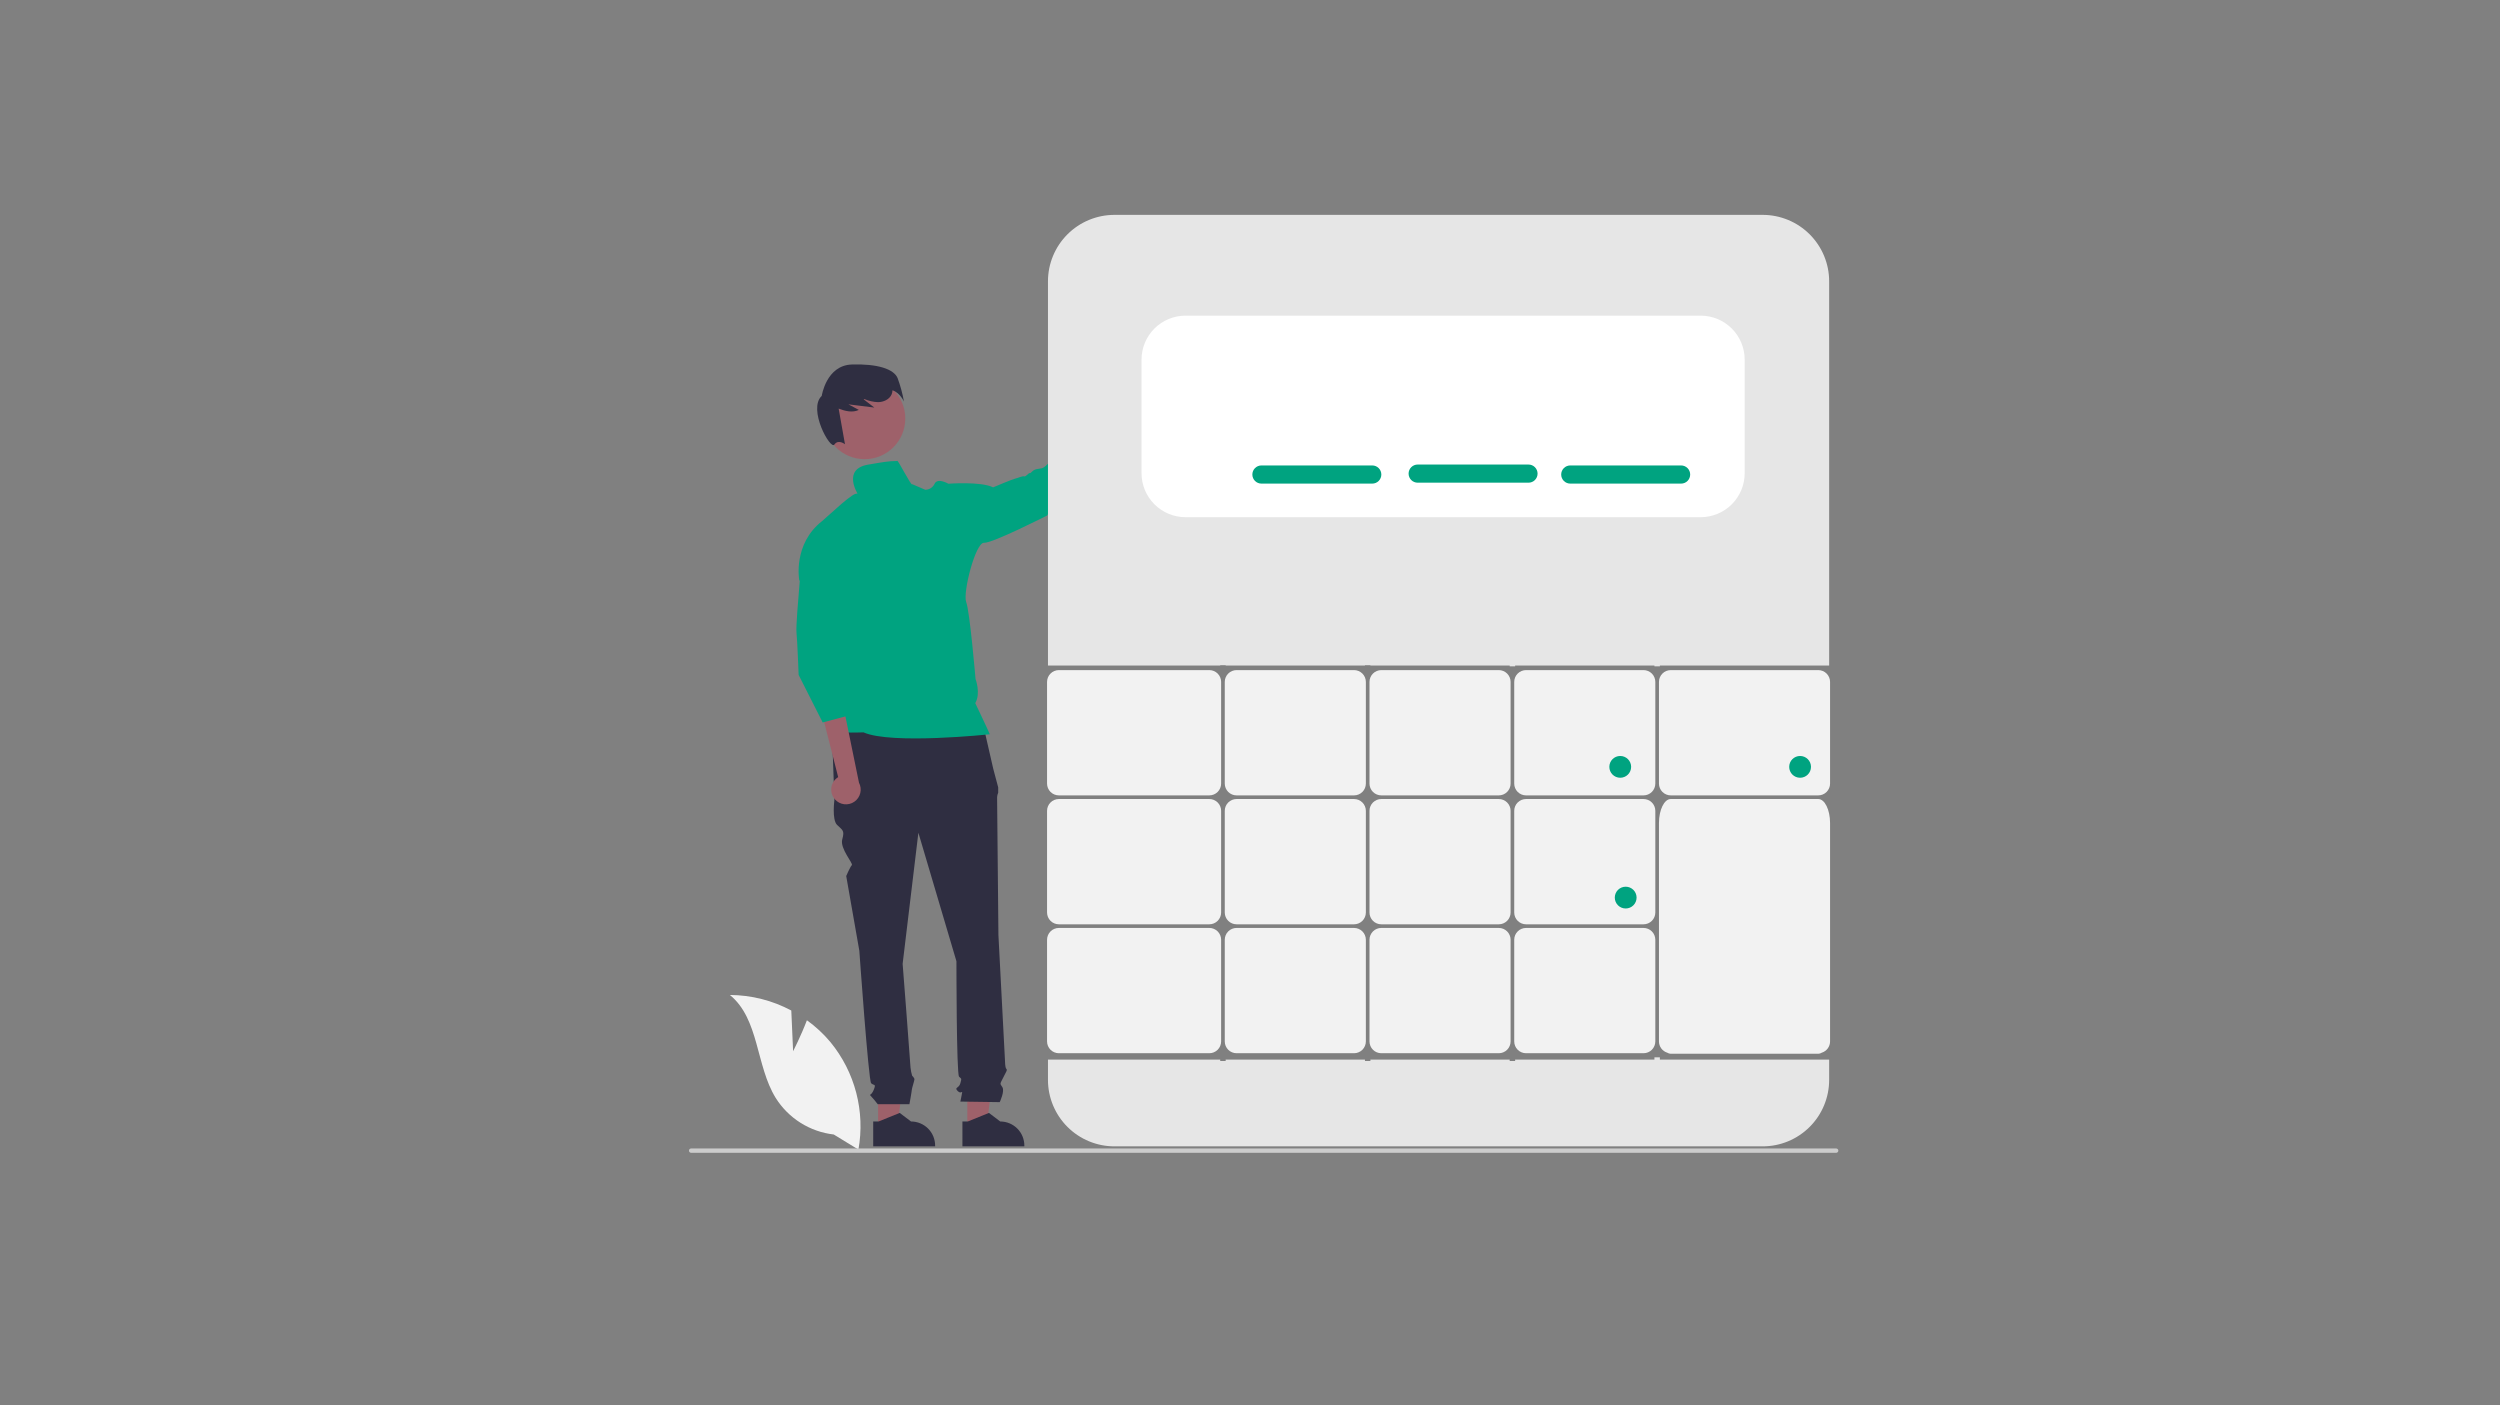 <svg width="733" height="412" viewBox="0 0 733 412" fill="none" xmlns="http://www.w3.org/2000/svg">
<rect x="0" y="0" width="733" height="412" fill="#808080" stroke="none"/>
<mask id="mask0_3971_9717" style="mask-type:alpha" maskUnits="userSpaceOnUse" x="168" y="50" width="405" height="300">
<g clip-path="url(#clip0_3971_9717)">
<rect width="405" height="300" transform="translate(168 50)" fill="white"/>
<g clip-path="url(#clip1_3971_9717)">
<path d="M513.008 55.944H-0.63C-0.895 55.944 -1.149 55.839 -1.337 55.651C-1.525 55.464 -1.63 55.21 -1.63 54.944C-1.63 54.679 -1.525 54.425 -1.337 54.237C-1.149 54.05 -0.895 53.944 -0.63 53.944H513.008C513.273 53.944 513.527 54.05 513.715 54.237C513.902 54.425 514.008 54.679 514.008 54.944C514.008 55.21 513.902 55.464 513.715 55.651C513.527 55.839 513.273 55.944 513.008 55.944Z" fill="#E6E6E6"/>
<path d="M513.008 95.944H-0.63C-0.895 95.944 -1.149 95.839 -1.337 95.651C-1.525 95.464 -1.63 95.21 -1.63 94.944C-1.63 94.679 -1.525 94.425 -1.337 94.237C-1.149 94.05 -0.895 93.944 -0.63 93.944H513.008C513.273 93.944 513.527 94.05 513.715 94.237C513.902 94.425 514.008 94.679 514.008 94.944C514.008 95.21 513.902 95.464 513.715 95.651C513.527 95.839 513.273 95.944 513.008 95.944Z" fill="#E6E6E6"/>
<path d="M513.008 135.944H-0.63C-0.895 135.944 -1.149 135.839 -1.337 135.651C-1.525 135.464 -1.63 135.21 -1.63 134.944C-1.63 134.679 -1.525 134.425 -1.337 134.237C-1.149 134.05 -0.895 133.944 -0.63 133.944H513.008C513.273 133.944 513.527 134.05 513.715 134.237C513.902 134.425 514.008 134.679 514.008 134.944C514.008 135.21 513.902 135.464 513.715 135.651C513.527 135.839 513.273 135.944 513.008 135.944Z" fill="#E6E6E6"/>
<path d="M513.008 175.944H-0.63C-0.895 175.944 -1.149 175.839 -1.337 175.651C-1.525 175.464 -1.63 175.21 -1.63 174.944C-1.63 174.679 -1.525 174.425 -1.337 174.237C-1.149 174.05 -0.895 173.944 -0.63 173.944H513.008C513.273 173.944 513.527 174.05 513.715 174.237C513.902 174.425 514.008 174.679 514.008 174.944C514.008 175.21 513.902 175.464 513.715 175.651C513.527 175.839 513.273 175.944 513.008 175.944Z" fill="#E6E6E6"/>
<path d="M513.008 215.944H-0.63C-0.895 215.944 -1.149 215.839 -1.337 215.651C-1.525 215.464 -1.63 215.21 -1.63 214.944C-1.63 214.679 -1.525 214.425 -1.337 214.237C-1.149 214.05 -0.895 213.944 -0.63 213.944H513.008C513.273 213.944 513.527 214.05 513.715 214.237C513.902 214.425 514.008 214.679 514.008 214.944C514.008 215.21 513.902 215.464 513.715 215.651C513.527 215.839 513.273 215.944 513.008 215.944Z" fill="#E6E6E6"/>
<path d="M260 217.5C259.736 217.5 259.482 217.395 259.295 217.209C259.108 217.023 259.002 216.77 259 216.506L258 54.506C257.998 54.241 258.102 53.986 258.288 53.797C258.475 53.609 258.728 53.502 258.994 53.5H259C259.264 53.5 259.517 53.605 259.705 53.791C259.892 53.977 259.998 54.23 260 54.494L261 216.494C261.002 216.759 260.898 217.014 260.711 217.203C260.525 217.391 260.271 217.498 260.006 217.5H260Z" fill="#E6E6E6"/>
<path d="M399 217.5C398.736 217.5 398.482 217.395 398.295 217.209C398.108 217.023 398.002 216.77 398 216.506L397 54.506C396.998 54.241 397.102 53.986 397.288 53.797C397.475 53.609 397.728 53.502 397.994 53.5H398C398.264 53.5 398.517 53.605 398.705 53.791C398.892 53.977 398.998 54.23 399 54.494L400 216.494C400.002 216.759 399.898 217.014 399.711 217.203C399.525 217.391 399.271 217.498 399.006 217.5H399Z" fill="#E6E6E6"/>
<path d="M209.054 125.5H170.946C168.043 125.5 165.259 124.347 163.206 122.294C161.153 120.241 160 117.457 160 114.554C160 111.651 161.153 108.867 163.206 106.814C165.259 104.761 168.043 103.608 170.946 103.608H209.054C210.492 103.607 211.917 103.889 213.246 104.438C214.575 104.988 215.783 105.794 216.801 106.81C217.818 107.827 218.625 109.034 219.176 110.363C219.727 111.692 220.01 113.116 220.01 114.554C220.01 115.992 219.727 117.417 219.176 118.745C218.625 120.074 217.818 121.281 216.801 122.298C215.783 123.314 214.575 124.12 213.246 124.67C211.917 125.219 210.492 125.501 209.054 125.5Z" fill="#00A380"/>
<path d="M209.054 168.5H170.946C169.508 168.501 168.083 168.219 166.754 167.67C165.425 167.12 164.217 166.314 163.199 165.298C162.182 164.281 161.374 163.074 160.824 161.745C160.273 160.417 159.99 158.992 159.99 157.554C159.99 156.116 160.273 154.692 160.824 153.363C161.374 152.034 162.182 150.827 163.199 149.81C164.217 148.794 165.425 147.988 166.754 147.438C168.083 146.889 169.508 146.607 170.946 146.608H209.054C210.492 146.607 211.917 146.889 213.246 147.438C214.575 147.988 215.783 148.794 216.801 149.81C217.818 150.827 218.625 152.034 219.176 153.363C219.727 154.692 220.01 156.116 220.01 157.554C220.01 158.992 219.727 160.417 219.176 161.745C218.625 163.074 217.818 164.281 216.801 165.298C215.783 166.314 214.575 167.12 213.246 167.67C211.917 168.219 210.492 168.501 209.054 168.5Z" fill="#00A380"/>
<path d="M351.054 87.5H312.946C310.043 87.5 307.259 86.347 305.206 84.294C303.153 82.241 302 79.457 302 76.554C302 73.651 303.153 70.867 305.206 68.814C307.259 66.761 310.043 65.608 312.946 65.608H351.054C352.492 65.607 353.917 65.889 355.246 66.438C356.575 66.988 357.783 67.794 358.801 68.81C359.818 69.827 360.625 71.034 361.176 72.363C361.727 73.692 362.01 75.116 362.01 76.554C362.01 77.992 361.727 79.417 361.176 80.745C360.625 82.074 359.818 83.281 358.801 84.298C357.783 85.314 356.575 86.12 355.246 86.67C353.917 87.219 352.492 87.501 351.054 87.5Z" fill="#00A380"/>
<path d="M567.054 289.5H528.946C526.043 289.5 523.259 288.347 521.206 286.294C519.153 284.241 518 281.457 518 278.554C518 275.651 519.153 272.867 521.206 270.814C523.259 268.761 526.043 267.608 528.946 267.608H567.054C569.957 267.608 572.741 268.761 574.794 270.814C576.847 272.867 578 275.651 578 278.554C578 281.457 576.847 284.241 574.794 286.294C572.741 288.347 569.957 289.5 567.054 289.5V289.5Z" fill="#00A380"/>
<path d="M561.135 276.036C562.404 275.484 563.536 274.66 564.452 273.622C565.368 272.585 566.046 271.359 566.437 270.031C566.828 268.704 566.924 267.307 566.716 265.938C566.509 264.57 566.004 263.263 565.238 262.111L585.589 235.322L568.145 234.157L551.494 259.775C549.643 261.192 548.377 263.238 547.934 265.525C547.491 267.813 547.903 270.184 549.092 272.188C550.28 274.192 552.162 275.691 554.382 276.4C556.602 277.109 559.004 276.98 561.135 276.036V276.036Z" fill="#FFB8B8"/>
<path d="M618.774 132.079L615.388 130.763L612.119 131.918C612.119 131.918 601.896 141.66 600.185 151.874C599.419 156.444 587.507 201.129 587.507 201.129L555.772 249.799L572.942 261.267L616.709 195.689L618.774 132.079Z" fill="#E6E6E6"/>
</g>
</g>
</mask>
<g mask="url(#mask0_3971_9717)">
</g>
<g clip-path="url(#clip2_3971_9717)">
<g clip-path="url(#clip3_3971_9717)">
<path d="M257.458 330.657L263.089 330.656L265.768 308.948H257.457L257.458 330.657Z" fill="#9E616A"/>
<path d="M256.022 328.819L257.607 328.819L263.795 326.304L267.111 328.819H267.112C268.986 328.819 270.783 329.563 272.109 330.888C273.434 332.212 274.179 334.009 274.179 335.882V336.112L256.022 336.112L256.022 328.819Z" fill="#2F2E41"/>
<path d="M283.619 330.657L289.25 330.656L291.928 308.948H283.618L283.619 330.657Z" fill="#9E616A"/>
<path d="M282.182 328.819L283.767 328.819L289.955 326.304L293.272 328.819H293.272C295.147 328.819 296.944 329.563 298.269 330.888C299.595 332.212 300.339 334.009 300.339 335.882V336.112L282.183 336.112L282.182 328.819Z" fill="#2F2E41"/>
<path d="M288.12 211.859L243.878 213.012L244.647 234.545C244.647 234.545 243.878 240.313 245.417 241.851C246.955 243.389 247.725 243.389 246.955 246.081C246.186 248.772 250.251 253.168 249.757 253.662C249.264 254.155 248.11 256.847 248.11 256.847L251.957 278.764C251.957 278.764 254.65 316.831 255.419 317.6C256.189 318.369 256.958 317.6 256.189 319.522C255.419 321.445 254.65 320.676 255.419 321.445C256.101 322.179 256.743 322.95 257.343 323.752H266.644C266.644 323.752 267.345 319.907 267.345 319.522C267.345 319.138 268.115 316.831 268.115 316.446C268.115 316.062 267.435 315.382 267.435 315.382C267.2 314.6 267.041 313.798 266.961 312.986C266.961 312.217 264.652 282.609 264.652 282.609L269.269 244.158L280.426 281.84C280.426 281.84 280.426 314.908 281.195 315.677C281.965 316.446 281.965 316.062 281.58 317.6C281.195 319.138 279.656 318.753 280.81 319.907C281.965 321.06 282.349 319.138 281.965 321.06L281.58 322.983L293.121 323.148C293.121 323.148 294.66 319.907 293.891 318.753C293.121 317.6 293.167 317.915 294.106 316.027C295.045 314.139 295.43 313.755 295.045 313.37C294.66 312.986 294.66 310.941 294.66 310.941L292.737 274.15C292.737 274.15 292.352 235.314 292.352 234.161C292.323 233.567 292.432 232.975 292.671 232.431V230.865L291.198 225.317L288.12 211.859Z" fill="#2F2E41"/>
<path d="M338.189 127.996C337.976 128.586 337.636 129.123 337.194 129.568C336.751 130.014 336.216 130.357 335.626 130.573C335.037 130.789 334.407 130.874 333.781 130.82C333.155 130.767 332.549 130.577 332.005 130.264L312.8 146.345L311.756 138.485L330.54 124.113C331.127 123.234 332.016 122.6 333.038 122.332C334.061 122.064 335.147 122.18 336.09 122.659C337.032 123.137 337.767 123.945 338.154 124.929C338.54 125.912 338.553 127.003 338.189 127.995V127.996Z" fill="#9E616A"/>
<path d="M253.507 134.632C260.093 134.632 265.433 129.296 265.433 122.712C265.433 116.129 260.093 110.792 253.507 110.792C246.92 110.792 241.58 116.129 241.58 122.712C241.58 129.296 246.92 134.632 253.507 134.632Z" fill="#9E616A"/>
<path d="M263.175 110.85C262.065 108.205 257.307 106.634 249.777 106.871C242.248 107.107 240.929 116.082 240.929 116.082C236.782 119.945 243.478 132.007 244.639 130.344C245.801 128.681 247.751 130.253 247.751 130.253L245.892 119.804C247.855 120.559 249.966 121.066 251.812 120.186L248.753 118.552C251.289 118.867 253.824 119.182 256.359 119.498L253.222 117.086C253.298 117.061 253.374 117.035 253.451 117.009C254.708 117.551 256.055 117.857 257.424 117.911C259.023 117.899 260.723 117.15 261.393 115.699C261.571 115.3 261.667 114.87 261.676 114.434C263.881 115.149 265.039 117.731 265.039 117.731C264.62 115.387 263.997 113.084 263.175 110.85V110.85Z" fill="#2F2E41"/>
<path d="M263.053 135.166C260.39 135.166 258.675 135.533 254.53 136.23C246.881 137.519 251.462 144.783 251.462 144.783C251.462 144.783 251.808 144.607 250.871 144.783C249.934 144.958 246.738 147.722 246.738 147.722L241.022 152.795C232.409 159.551 234.337 170.092 234.337 170.092L246.897 182.726L241.395 208.072C241.395 208.072 243.733 211.836 242.524 213.524C241.315 215.212 253.177 214.727 253.177 214.727C261.364 218.374 290.208 215.292 290.208 215.292C289.809 214.248 285.947 206.161 285.947 206.161C287.625 203.265 286.027 199.081 286.027 199.081C286.027 199.081 284.359 179.287 283.294 176.55C282.229 173.814 286.021 158.987 288.514 159.146C291.007 159.306 307.11 151.097 307.11 151.097C307.11 151.097 306.705 150.453 312.021 148.281C315.074 147.081 317.874 145.317 320.272 143.079L322.456 138.719C321.406 139.124 317.864 132.448 317.864 132.448L316.319 133.036L315.424 132.778C315.424 132.778 308.441 134.763 307.014 136.211C305.586 137.66 305.107 137.255 303.818 137.58C302.529 137.904 302.369 138.809 301.964 138.708C301.559 138.607 300.84 139.832 300.275 139.672C299.711 139.512 298.502 140.156 297.697 140.316C296.893 140.476 291.178 142.893 291.178 142.893C287.641 141.104 278.053 141.828 278.053 141.828C278.053 141.828 274.915 139.981 274.026 141.828C273.786 142.353 273.402 142.799 272.918 143.113C272.434 143.427 271.87 143.596 271.293 143.601L267.469 141.966C267.246 142.777 263.075 134.325 263.053 135.166Z" fill="#00A380"/>
<path d="M244.794 234.366C244.376 233.897 244.066 233.343 243.886 232.741C243.706 232.14 243.66 231.506 243.752 230.885C243.843 230.264 244.069 229.671 244.415 229.147C244.761 228.623 245.217 228.181 245.752 227.852L240.334 206.563L247.742 209.4L251.859 229.504C252.352 230.439 252.485 231.522 252.232 232.548C251.979 233.574 251.358 234.472 250.487 235.071C249.616 235.671 248.556 235.93 247.506 235.8C246.457 235.67 245.492 235.16 244.794 234.366V234.366Z" fill="#9E616A"/>
<path d="M234.822 166.044L234.153 174.545C234.153 174.545 233.321 183.885 233.539 185.612C233.757 187.339 234.162 197.886 234.162 197.886L241.214 211.829L249.204 209.699L248.726 203.158L249.204 209.167L250.269 203.843L247.606 194.792L249.204 191.598L248.398 180.875L234.822 166.044Z" fill="#00A380"/>
<path d="M481.879 271.007H447.434C446.516 271.006 445.636 270.641 444.986 269.992C444.337 269.344 443.972 268.464 443.971 267.547V237.733C443.972 236.816 444.337 235.936 444.986 235.287C445.636 234.639 446.516 234.274 447.434 234.273H481.879C482.797 234.274 483.677 234.639 484.326 235.287C484.975 235.936 485.34 236.816 485.341 237.733V267.547C485.34 268.464 484.975 269.344 484.326 269.992C483.677 270.641 482.797 271.006 481.879 271.007V271.007Z" fill="#F2F2F2"/>
<path d="M481.879 233.208H447.434C446.516 233.207 445.636 232.842 444.986 232.193C444.337 231.545 443.972 230.665 443.971 229.748V199.934C443.972 199.017 444.337 198.137 444.986 197.488C445.636 196.84 446.516 196.475 447.434 196.474H481.879C482.797 196.475 483.677 196.84 484.326 197.488C484.975 198.137 485.34 199.017 485.341 199.934V229.748C485.34 230.665 484.975 231.545 484.326 232.193C483.677 232.842 482.797 233.207 481.879 233.208V233.208Z" fill="#F2F2F2"/>
<path d="M481.879 308.806H447.434C446.516 308.805 445.636 308.44 444.986 307.791C444.337 307.143 443.972 306.263 443.971 305.346V275.532C443.972 274.615 444.337 273.735 444.986 273.087C445.636 272.438 446.516 272.073 447.434 272.072H481.879C482.797 272.073 483.677 272.438 484.326 273.087C484.975 273.735 485.34 274.615 485.341 275.532V305.346C485.34 306.263 484.975 307.143 484.326 307.791C483.677 308.44 482.797 308.805 481.879 308.806Z" fill="#F2F2F2"/>
<path d="M439.444 308.806H404.998C404.08 308.805 403.2 308.44 402.551 307.791C401.902 307.143 401.537 306.263 401.536 305.346V275.532C401.537 274.615 401.902 273.735 402.551 273.087C403.2 272.438 404.08 272.073 404.998 272.072H439.444C440.362 272.073 441.242 272.438 441.891 273.087C442.54 273.735 442.905 274.615 442.906 275.532V305.346C442.905 306.263 442.54 307.143 441.891 307.791C441.242 308.44 440.362 308.805 439.444 308.806V308.806Z" fill="#F2F2F2"/>
<path d="M533.113 233.208H489.869C488.951 233.207 488.071 232.842 487.422 232.193C486.773 231.545 486.408 230.665 486.407 229.748V199.934C486.408 199.017 486.773 198.137 487.422 197.488C488.071 196.84 488.951 196.475 489.869 196.474H533.113C534.031 196.475 534.911 196.84 535.56 197.488C536.209 198.137 536.574 199.017 536.576 199.934V229.748C536.574 230.665 536.209 231.545 535.56 232.193C534.911 232.842 534.031 233.207 533.113 233.208V233.208Z" fill="#F2F2F2"/>
<path d="M357.768 195.143V195.031H359.366V195.143H400.204V195.031H401.802V195.143H442.64V195.375H444.238V195.143H485.075V195.375H486.673V195.143H536.309V82.491C536.309 79.931 535.805 77.397 534.825 75.032C533.845 72.667 532.408 70.519 530.598 68.709C528.787 66.899 526.637 65.463 524.271 64.484C521.905 63.504 519.369 63 516.808 63H326.765C321.593 63 316.633 65.053 312.976 68.709C309.319 72.364 307.264 77.321 307.264 82.491V195.143H357.768Z" fill="#E6E6E6"/>
<path d="M533.113 234.273H489.869C487.96 234.273 486.407 237.429 486.407 241.309V305.346C486.408 306.088 486.647 306.81 487.09 307.406C487.532 308.002 488.155 308.441 488.865 308.657C489.165 308.85 489.512 308.956 489.869 308.961H533.113C533.47 308.956 533.818 308.85 534.117 308.657C534.827 308.441 535.45 308.002 535.892 307.406C536.335 306.81 536.574 306.088 536.576 305.346V241.309C536.576 237.429 535.022 234.273 533.113 234.273Z" fill="#F2F2F2"/>
<path d="M354.573 308.806H310.46C309.542 308.805 308.662 308.44 308.013 307.791C307.364 307.143 306.999 306.263 306.998 305.346V275.532C306.999 274.615 307.364 273.735 308.013 273.087C308.662 272.438 309.542 272.073 310.46 272.072H354.573C355.491 272.073 356.371 272.438 357.02 273.087C357.669 273.735 358.034 274.615 358.035 275.532V305.346C358.034 306.263 357.669 307.143 357.02 307.791C356.371 308.44 355.491 308.805 354.573 308.806Z" fill="#F2F2F2"/>
<path d="M354.573 271.007H310.46C309.542 271.006 308.662 270.641 308.013 269.992C307.364 269.344 306.999 268.464 306.998 267.547V237.733C306.999 236.816 307.364 235.936 308.013 235.287C308.662 234.639 309.542 234.274 310.46 234.273H354.573C355.491 234.274 356.371 234.639 357.02 235.287C357.669 235.936 358.034 236.816 358.035 237.733V267.547C358.034 268.464 357.669 269.344 357.02 269.992C356.371 270.641 355.491 271.006 354.573 271.007V271.007Z" fill="#F2F2F2"/>
<path d="M486.673 310.67V310.017H485.075V310.67H444.238V311.082H442.64V310.67H401.802V311.082H400.204V310.67H359.366V311.082H357.768V310.67H307.264V316.621C307.264 321.791 309.319 326.748 312.976 330.403C316.633 334.059 321.593 336.112 326.765 336.112H516.808C521.98 336.112 526.94 334.059 530.597 330.403C534.255 326.748 536.309 321.791 536.309 316.621V310.67H486.673Z" fill="#E6E6E6"/>
<path d="M354.573 233.208H310.46C309.542 233.207 308.662 232.842 308.013 232.193C307.364 231.545 306.999 230.665 306.998 229.748V199.934C306.999 199.017 307.364 198.137 308.013 197.488C308.662 196.84 309.542 196.475 310.46 196.474H354.573C355.491 196.475 356.371 196.84 357.02 197.488C357.669 198.137 358.034 199.017 358.035 199.934V229.748C358.034 230.665 357.669 231.545 357.02 232.193C356.371 232.842 355.491 233.207 354.573 233.208Z" fill="#F2F2F2"/>
<path d="M397.008 271.007H362.562C361.644 271.006 360.764 270.641 360.115 269.992C359.466 269.344 359.101 268.464 359.1 267.547V237.733C359.101 236.816 359.466 235.936 360.115 235.287C360.764 234.639 361.644 234.274 362.562 234.273H397.008C397.926 234.274 398.806 234.639 399.455 235.287C400.104 235.936 400.469 236.816 400.47 237.733V267.547C400.469 268.464 400.104 269.344 399.455 269.992C398.806 270.641 397.926 271.006 397.008 271.007V271.007Z" fill="#F2F2F2"/>
<path d="M397.008 308.806H362.562C361.644 308.805 360.764 308.44 360.115 307.791C359.466 307.143 359.101 306.263 359.1 305.346V275.532C359.101 274.615 359.466 273.735 360.115 273.087C360.764 272.438 361.644 272.073 362.562 272.072H397.008C397.926 272.073 398.806 272.438 399.455 273.087C400.104 273.735 400.469 274.615 400.47 275.532V305.346C400.469 306.263 400.104 307.143 399.455 307.791C398.806 308.44 397.926 308.805 397.008 308.806Z" fill="#F2F2F2"/>
<path d="M439.444 233.208H404.998C404.08 233.207 403.2 232.842 402.551 232.193C401.902 231.545 401.537 230.665 401.536 229.748V199.934C401.537 199.017 401.902 198.137 402.551 197.488C403.2 196.84 404.08 196.475 404.998 196.474H439.444C440.362 196.475 441.242 196.84 441.891 197.488C442.54 198.137 442.905 199.017 442.906 199.934V229.748C442.905 230.665 442.54 231.545 441.891 232.193C441.242 232.842 440.362 233.207 439.444 233.208V233.208Z" fill="#F2F2F2"/>
<path d="M439.444 271.007H404.998C404.08 271.006 403.2 270.641 402.551 269.992C401.902 269.344 401.537 268.464 401.536 267.547V237.733C401.537 236.816 401.902 235.936 402.551 235.287C403.2 234.639 404.08 234.274 404.998 234.273H439.444C440.362 234.274 441.242 234.639 441.891 235.287C442.54 235.936 442.905 236.816 442.906 237.733V267.547C442.905 268.464 442.54 269.344 441.891 269.992C441.242 270.641 440.362 271.006 439.444 271.007V271.007Z" fill="#F2F2F2"/>
<path d="M397.008 233.208H362.562C361.644 233.207 360.764 232.842 360.115 232.193C359.466 231.545 359.101 230.665 359.1 229.748V199.934C359.101 199.017 359.466 198.137 360.115 197.488C360.764 196.84 361.644 196.475 362.562 196.474H397.008C397.926 196.475 398.806 196.84 399.455 197.488C400.104 198.137 400.469 199.017 400.47 199.934V229.748C400.469 230.665 400.104 231.545 399.455 232.193C398.806 232.842 397.926 233.207 397.008 233.208Z" fill="#F2F2F2"/>
<path d="M498.643 151.642H347.593C344.174 151.638 340.896 150.278 338.478 147.862C336.06 145.445 334.7 142.169 334.696 138.751V105.437C334.7 102.02 336.06 98.743 338.478 96.327C340.896 93.91 344.174 92.551 347.593 92.547H498.643C502.063 92.551 505.341 93.91 507.759 96.327C510.176 98.743 511.537 102.02 511.54 105.437V138.751C511.537 142.169 510.176 145.445 507.759 147.862C505.341 150.278 502.063 151.638 498.643 151.642V151.642Z" fill="white"/>
<path d="M448.153 141.526H415.661C414.955 141.526 414.277 141.246 413.778 140.747C413.278 140.248 412.998 139.571 412.998 138.865C412.998 138.159 413.278 137.482 413.778 136.982C414.277 136.483 414.955 136.203 415.661 136.203H448.153C448.86 136.203 449.537 136.483 450.037 136.982C450.536 137.482 450.817 138.159 450.817 138.865C450.817 139.571 450.536 140.248 450.037 140.747C449.537 141.246 448.86 141.526 448.153 141.526Z" fill="#00A380"/>
<path d="M492.897 141.793H460.405C459.698 141.793 459.021 141.512 458.522 141.013C458.022 140.514 457.741 139.837 457.741 139.131C457.741 138.425 458.022 137.748 458.522 137.248C459.021 136.749 459.698 136.469 460.405 136.469H492.897C493.604 136.469 494.281 136.749 494.781 137.248C495.28 137.748 495.561 138.425 495.561 139.131C495.561 139.837 495.28 140.514 494.781 141.013C494.281 141.512 493.604 141.793 492.897 141.793Z" fill="#00A380"/>
<path d="M402.344 141.793H369.852C369.146 141.793 368.468 141.512 367.969 141.013C367.469 140.514 367.189 139.837 367.189 139.131C367.189 138.425 367.469 137.748 367.969 137.248C368.468 136.749 369.146 136.469 369.852 136.469H402.344C403.051 136.469 403.728 136.749 404.228 137.248C404.727 137.748 405.008 138.425 405.008 139.131C405.008 139.837 404.727 140.514 404.228 141.013C403.728 141.512 403.051 141.793 402.344 141.793Z" fill="#00A380"/>
<path d="M475.053 228.038C476.818 228.038 478.249 226.608 478.249 224.844C478.249 223.08 476.818 221.65 475.053 221.65C473.288 221.65 471.857 223.08 471.857 224.844C471.857 226.608 473.288 228.038 475.053 228.038Z" fill="#00A380"/>
<path d="M476.651 266.37C478.416 266.37 479.847 264.94 479.847 263.176C479.847 261.412 478.416 259.981 476.651 259.981C474.886 259.981 473.455 261.412 473.455 263.176C473.455 264.94 474.886 266.37 476.651 266.37Z" fill="#00A380"/>
<path d="M527.787 228.038C529.552 228.038 530.983 226.608 530.983 224.844C530.983 223.08 529.552 221.65 527.787 221.65C526.021 221.65 524.591 223.08 524.591 224.844C524.591 226.608 526.021 228.038 527.787 228.038Z" fill="#00A380"/>
<path d="M232.538 308.225L232.007 296.281C226.467 293.321 220.287 291.758 214.005 291.727C222.651 298.792 221.571 312.41 227.432 321.911C229.283 324.86 231.774 327.355 234.721 329.211C237.668 331.067 240.995 332.237 244.456 332.633L251.691 337.061C252.684 331.529 252.465 325.848 251.049 320.409C249.634 314.97 247.055 309.902 243.492 305.555C241.468 303.136 239.148 300.981 236.586 299.142C234.853 303.709 232.538 308.225 232.538 308.225Z" fill="#F2F2F2"/>
<path d="M202 337.366C202 337.45 202.016 337.532 202.048 337.609C202.08 337.686 202.126 337.756 202.185 337.815C202.244 337.874 202.314 337.921 202.391 337.952C202.468 337.984 202.551 338 202.634 338H538.366C538.534 338 538.696 337.933 538.814 337.814C538.933 337.696 539 337.534 539 337.366C539 337.198 538.933 337.037 538.814 336.918C538.696 336.8 538.534 336.733 538.366 336.733H202.634C202.551 336.733 202.468 336.749 202.391 336.781C202.314 336.812 202.244 336.859 202.185 336.918C202.126 336.977 202.08 337.047 202.048 337.124C202.016 337.201 202 337.283 202 337.366V337.366Z" fill="#CCCCCC"/>
</g>
</g>
<defs>
<clipPath id="clip0_3971_9717">
<rect width="405" height="300" fill="white" transform="translate(168 50)"/>
</clipPath>
<clipPath id="clip1_3971_9717">
<rect width="840.77" height="511.63" fill="white" transform="translate(-4 -5)"/>
</clipPath>
<clipPath id="clip2_3971_9717">
<rect width="405" height="300" fill="white" transform="translate(168 50)"/>
</clipPath>
<clipPath id="clip3_3971_9717">
<rect width="337" height="275" fill="white" transform="translate(202 63)"/>
</clipPath>
</defs>
</svg>
